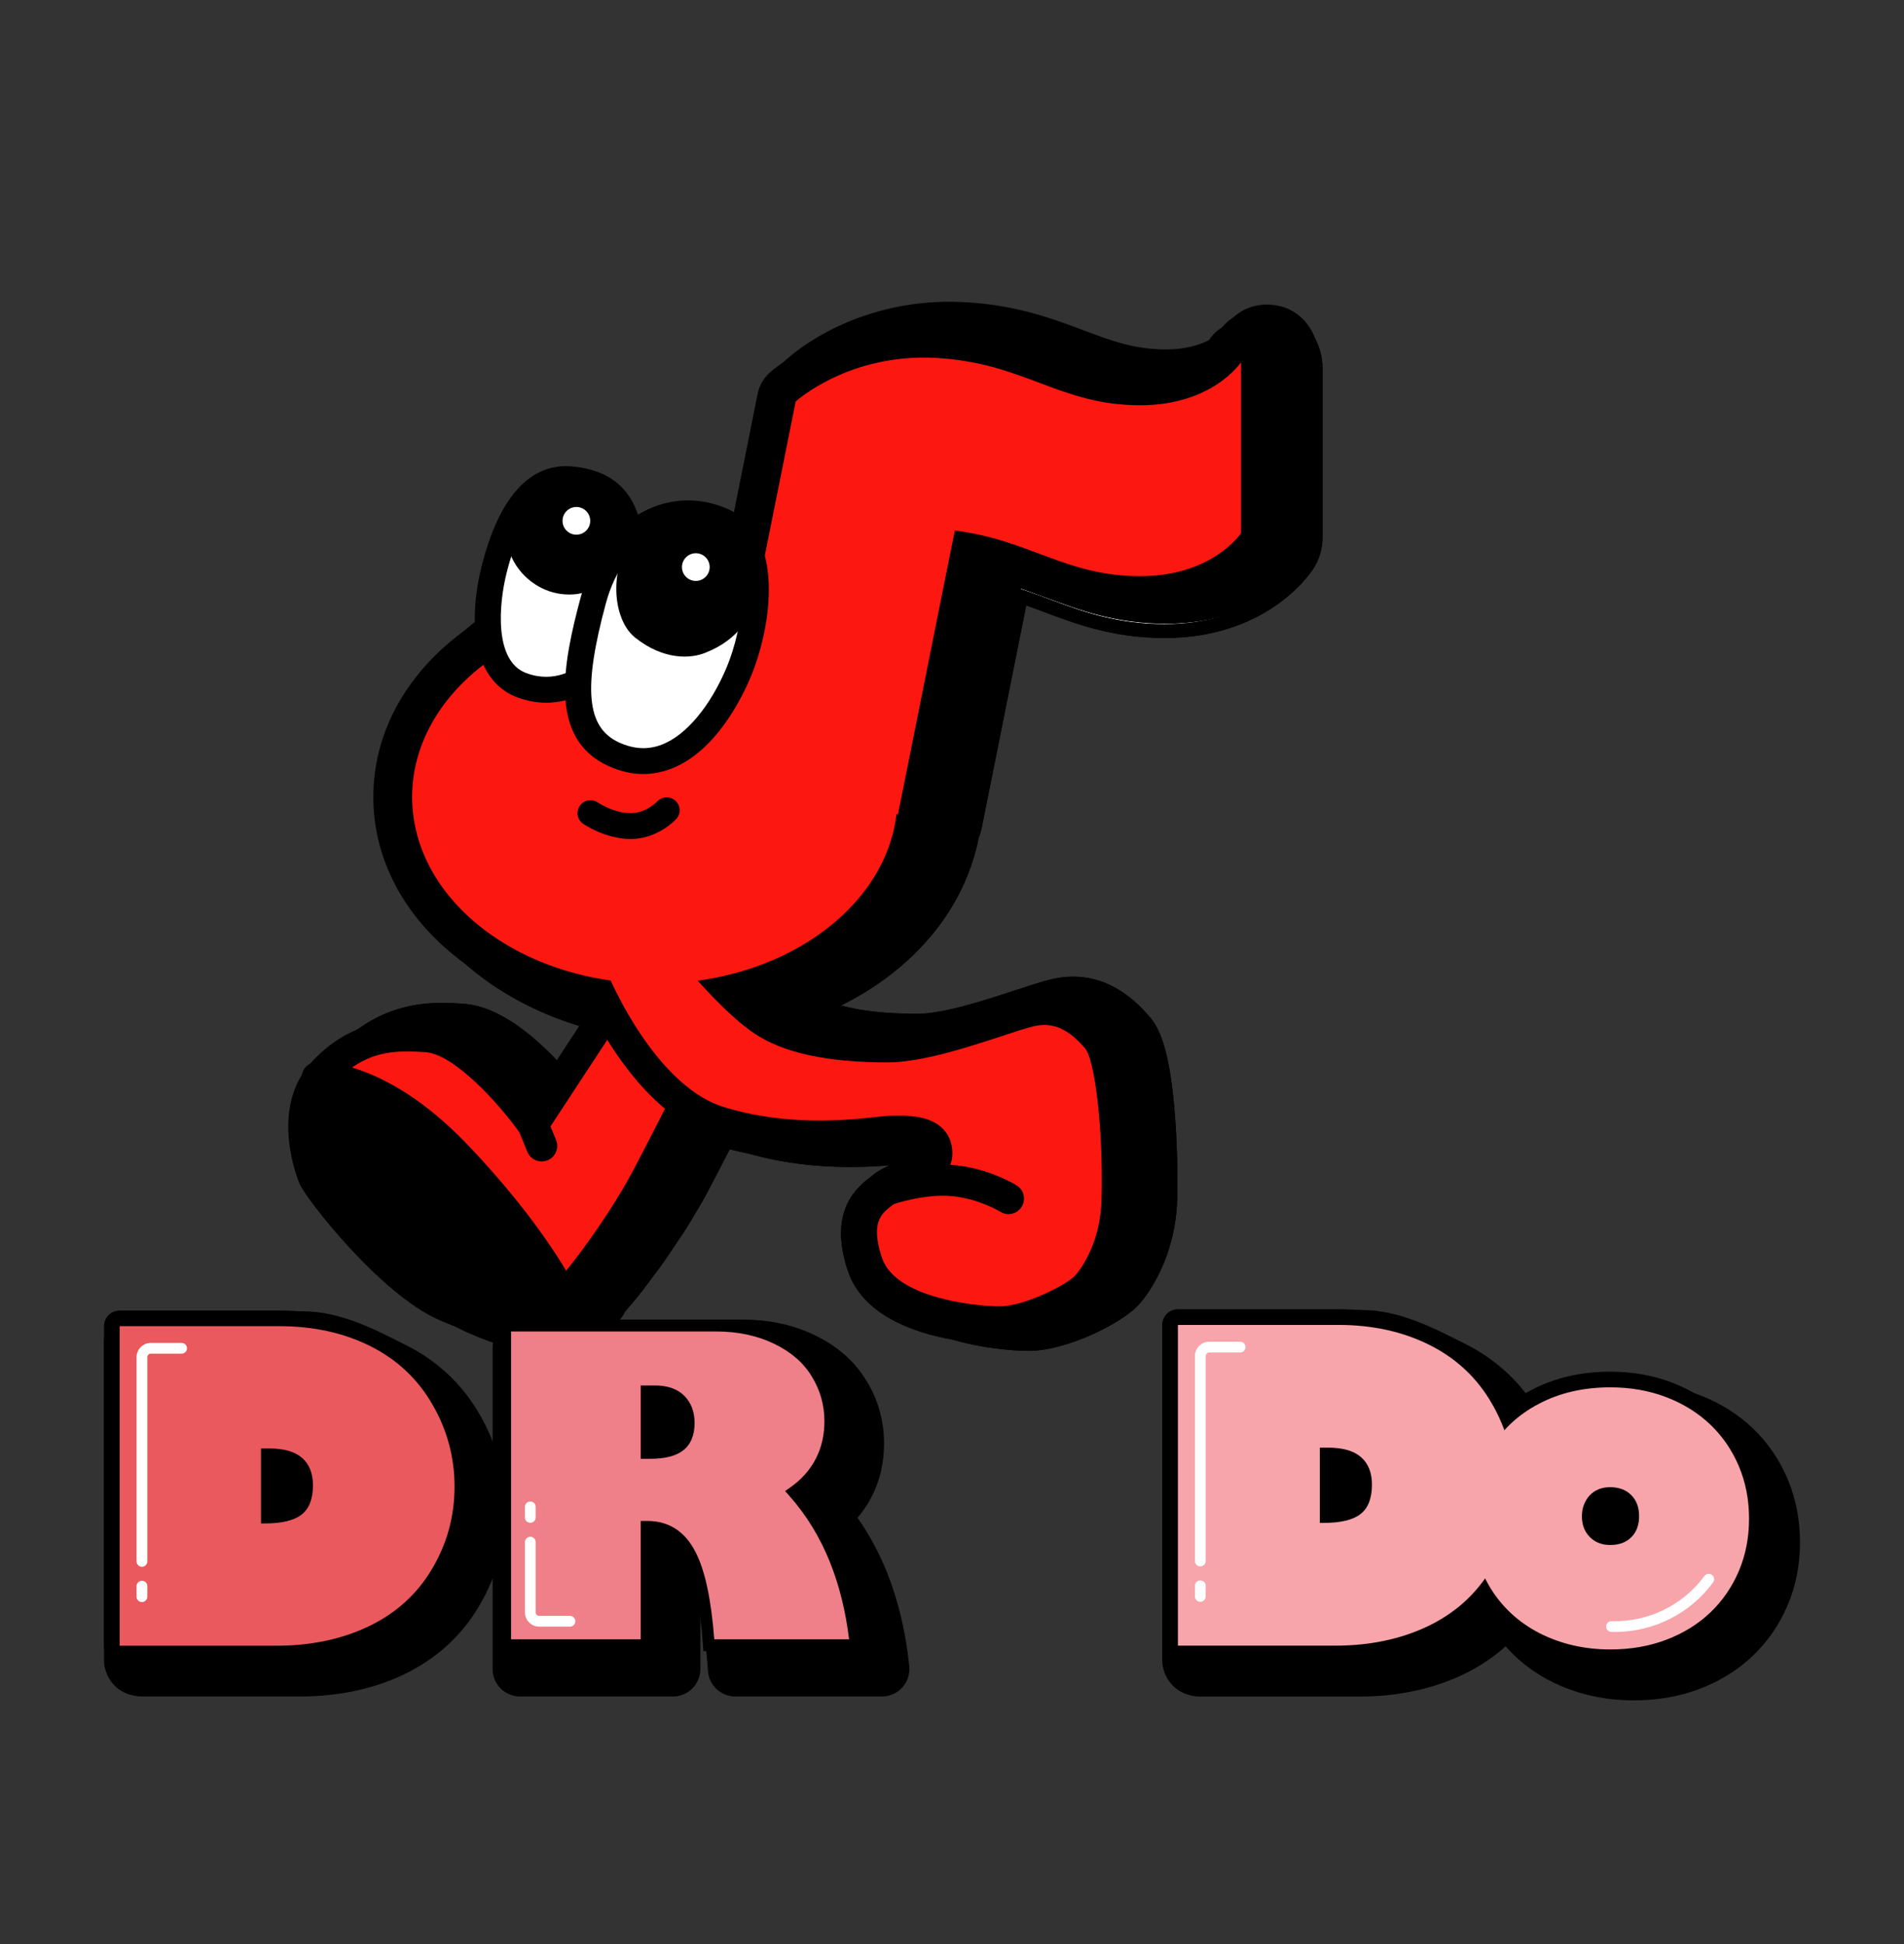 <?xml version="1.0" encoding="UTF-8"?>
<svg id="Layer_1" data-name="Layer 1" xmlns="http://www.w3.org/2000/svg" viewBox="0 0 752 768">
  <rect x="0" y="0" width="752" height="768" fill="#333333" stroke="none"/>
  <defs>
    <style>
      .cls-1 {
        fill: #fff;
      }

      .cls-2 {
        fill: #ea595d;
      }

      .cls-3 {
        fill: #f7a4aa;
      }

      .cls-4 {
        fill: #ef7f88;
      }

      .cls-5 {
        fill: #fc1810;
      }
    </style>
  </defs>
  <g>
    <g>
      <path class="cls-1" d="m504.873,125.224c-8.812-2.278-17.659.98-22.184,8.818-1.282,1.456-7.878,8.013-22.685,8.013h-.052c-12.363-.013-21.119-3.302-32.203-7.466-12.263-4.607-26.163-9.829-46.084-10.992-41.694-2.428-67.236,19.768-70.011,22.308-3.168,2.901-5.33,6.735-6.173,10.947l-11.541,57.67c-.421-.405-.868-.81-1.342-1.215-1.621-1.696-3.556-3.115-5.871-4.166-3.143-1.886-6.696-2.668-10.239-2.788-9.116-.952-18.401,2.013-26.006,8.848-1.693-8.905-4.598-20.766-23.394-22.377-2.42-.207-4.657.033-6.729.625-2.725.359-5.383,2.104-7.755,4.351-3.067,2.672-5.601,6.158-7.673,9.884-.94,1.551-1.474,2.582-1.474,2.582-.179.4-.328.813-.462,1.231-3.018,6.486-4.797,13.054-5.727,16.773-1.195,4.779-2.183,10.641-2.398,16.569-1.364.955-2.706,1.937-4.021,2.948-23.011,17.701-35.684,41.723-35.684,67.64s12.673,49.939,35.684,67.64c13.293,10.225,29.192,17.595,46.451,21.724l-14.182,21.622c-9.646-11.233-25.104-26.098-40.079-27.167-10.566-.755-30.238-2.159-48.27,16.731-.288.302-.572.609-.848.918-1.806,1.222-3.217,3.008-3.931,5.144-.038.113-.074.226-.107.34l-.054.091c-.241.399-.479.798-.707,1.212-.129.235-.251.471-.371.708l-.08.157c-.195.375-.388.751-.576,1.147-.113.239-.22.479-.327.721l-.057.13c-.171.385-.34.771-.494,1.148-.11.271-.214.542-.316.815l-.036.096c-.142.376-.282.754-.414,1.136-.094.275-.183.553-.299.917-.082.259-.161.525-.24.792-.003.007-.006.015-.01.022-.101.214-.194.429-.289.645-.125.281-.25.562-.365.845-.09.223-.173.447-.258.671-.105.279-.21.558-.306.839-.078.228-.151.457-.223.686-.088.28-.175.559-.255.84-.066.232-.128.463-.188.696-.073.28-.143.561-.208.842-.054.233-.105.466-.154.7-.059.281-.114.562-.165.844-.043.234-.084.467-.122.701-.046.283-.087.567-.126.85-.032.23-.063.461-.09.691-.034.286-.062.572-.089.858-.022.228-.044.455-.062.682-.022.288-.038.575-.054.862-.012.222-.026.443-.035.664-.012.295-.017.588-.022.882-.004.211-.01.422-.011.632,0,.308.005.613.01.918.003.192.003.385.009.576.01.344.028.685.046,1.025.008.149.012.3.021.448.03.485.066.966.11,1.442.008.09.019.177.028.266.037.387.077.773.122,1.153.02.166.043.327.064.491.038.298.076.596.119.888.027.187.057.369.086.553.041.263.082.527.126.785.033.192.068.38.102.569.044.244.088.488.134.726.037.189.075.374.113.56.047.231.095.462.144.687.04.184.081.362.121.542.05.219.1.437.151.65.042.177.085.35.128.524.051.206.102.408.154.608.044.17.088.337.133.502.052.194.105.384.157.572.044.158.088.313.133.467.054.186.107.366.16.544.043.144.086.287.129.427.053.173.106.338.158.503.043.134.085.268.128.397.052.16.103.311.155.463.04.119.081.24.12.355.052.15.102.289.152.43.037.103.074.209.11.306.05.136.097.26.144.386.033.088.067.181.099.264.051.132.098.25.145.369.024.061.05.129.074.187.069.17.133.325.192.462.412.96,2.001,3.342,4.436,6.573,8.02,11.954,33.099,42.018,54.113,51.211,10.749,4.704,20.037,7.701,28.851,7.701,7.92,0,15.459-2.423,23.324-8.202,1.724-.784,5.209-2.497,6.939-6.533l.307-.343c.218-.243.438-.491.677-.762l3.741-4.441c.757-.931,1.535-1.906,2.335-2.927l6.652-8.866c.838-1.161,1.68-2.346,2.533-3.564l1.264-1.819,5.485-8.224c.812-1.261,1.612-2.525,2.407-3.804l.369-.6c.264-.428.528-.855.786-1.279l3.794-6.457c.234-.417.464-.829.697-1.249l.342-.616c.338-.616.671-1.23.998-1.841,2.226-4.173,5.549-10.584,9.895-19.081,3.26.909,6.488,1.664,9.663,2.285,26.772,7.604,51.351,4.978,63.391,3.691,1.665-.178,3.701-.395,4.436-.42-.03.182-.119.373-.284.577-3.139,1.306-6.088,2.599-8.472,4.549-.077.063-.171.133-.252.197-.107.044-.219.091-.312.13-3.122,1.294-5.829,2.426-7.904,4.026-.066.048-.13.097-.194.147-.034.028-.073.053-.107.081-.347.284-.727.574-1.127.882-5.06,3.893-15.589,11.993-8.201,34.156,5.426,16.281,24.668,22.822,39.46,25.451,14.504,4.265,28.435,4.359,29.529,4.359,13.49,0,35.401-10.305,41.909-17.997,3.126-3.694,13.369-17.47,13.924-39.645.204-8.175.021-22.445-1.17-35.755-2.074-23.191-5.931-30.391-9.061-34.072-10.518-12.373-22.604-17.088-35.93-14.013-3.635.839-8.549,2.453-14.237,4.321-12.108,3.978-28.691,9.425-39.511,9.425-16.118,0-28.645-1.887-37.38-5.614,30.875-13.408,53.295-37.922,58.988-67.481.517-1.232.913-2.522,1.179-3.852l18.143-90.652c3.442,1.142,6.802,2.403,10.234,3.69,12.52,4.696,26.711,10.019,46.397,10.039h.097c38.184,0,54.577-23.297,56.321-25.956,2.164-3.297,3.316-7.153,3.316-11.096v-66.823c0-9.22-5.845-17.92-14.772-20.228Z"/>
      <path d="m214.255,534.144c-8.286,0-17.239-2.371-29.939-7.929-21.426-9.373-46.862-39.667-55.235-52.122-1.795-2.385-4.053-5.526-4.718-7.078-.066-.154-.139-.328-.216-.52l-.05-.127,2.461-1.151-2.521,1-1.691-5.096-1.154-4.867c-.046-.238-.092-.489-.137-.739l-.11-.614c-.046-.266-.088-.538-.13-.81l-.093-.596c-.044-.306-.085-.619-.125-.933l-.067-.516c-.047-.397-.089-.803-.128-1.213l-.028-.268c-.047-.514-.085-1.021-.116-1.533l-.023-.478c-.019-.354-.037-.716-.048-1.081l-.01-.602c-.006-.373-.012-.676-.011-.98l.012-.671c.006-.356.012-.648.023-.941l.037-.706c.017-.306.034-.611.058-.917.016-.209.035-.414.055-.62l.011-.116c.029-.305.059-.612.096-.919.025-.22.056-.444.086-.668.052-.38.096-.684.146-.989.041-.251.085-.499.13-.749.056-.308.115-.612.179-.916.054-.256.109-.506.167-.757.072-.308.148-.612.227-.914.065-.249.132-.5.203-.752.09-.311.183-.614.279-.917.078-.247.158-.499.245-.75.104-.305.218-.61.333-.915.111-.297.193-.513.28-.728.128-.315.265-.624.403-.933l.073-.165c.053-.12.105-.239.16-.359.066-.22.131-.439.199-.653.122-.386.217-.681.318-.975.143-.414.291-.818.443-1.219.145-.387.257-.68.376-.972.164-.404.345-.817.528-1.228l.056-.127c.115-.262.233-.525.357-.787.202-.426.41-.831.621-1.235l.069-.136c.131-.257.266-.52.41-.782.21-.381.427-.749.646-1.115.008-.027.017-.053.026-.08.845-2.526,2.506-4.761,4.697-6.333.227-.25.458-.498.692-.743,18.915-19.817,39.412-18.355,50.426-17.566,14.538,1.038,29.166,13.822,39.572,25.405l10.144-15.464c-16.242-4.377-31.301-11.688-43.753-21.266-23.693-18.226-36.742-43.011-36.742-69.789s13.048-51.564,36.742-69.789c.974-.749,1.988-1.502,3.025-2.246.352-6.43,1.49-12.078,2.417-15.78,1.65-6.598,3.557-12.196,5.829-17.109.165-.499.334-.94.515-1.345l.067-.139c.023-.046.587-1.13,1.562-2.74,2.382-4.287,5.147-7.843,8.167-10.486,3.049-2.876,6.082-4.559,9.02-5.002,2.41-.666,4.939-.891,7.521-.668,17.984,1.541,22.894,12.134,24.904,20.207,7.289-5.204,15.826-7.557,24.452-6.684,4.3.159,8.104,1.199,11.313,3.09,1.512.699,2.926,1.561,4.228,2.577l10.606-52.994c.963-4.81,3.383-9.102,7-12.415,2.861-2.618,29.163-25.518,71.999-23.015,20.331,1.187,34.435,6.485,46.88,11.16,10.829,4.069,19.381,7.282,31.254,7.294,13.168,0,19.132-5.41,20.536-6.914,5.111-8.597,14.916-12.455,25.061-9.831,9.737,2.517,16.804,12.127,16.804,22.852v66.823c0,4.484-1.301,8.835-3.761,12.585-1.824,2.781-18.97,27.179-58.588,27.179-20.274-.021-34.709-5.435-47.443-10.211-2.473-.928-4.847-1.818-7.235-2.66l-17.535,87.614c-.28,1.402-.693,2.781-1.228,4.102-5.47,27.901-25.128,51.767-54.378,66.329,7.837,2.174,17.944,3.272,30.16,3.272,10.386,0,26.731-5.369,38.665-9.289,5.755-1.891,10.721-3.522,14.474-4.388,14.396-3.32,27.38,1.694,38.606,14.9,3.6,4.234,7.566,11.773,9.696,35.587,1.2,13.421,1.386,27.816,1.179,36.065-.577,23.06-11.294,37.464-14.565,41.329-7.003,8.278-29.587,18.957-43.978,18.957-1.54,0-15.43-.124-30.152-4.428-15.723-2.816-35.609-9.827-41.412-27.236-7.997-23.993,3.999-33.222,9.121-37.162l.179-.138c.311-.239.609-.468.882-.692l.178-.137c.071-.056.166-.129.266-.2,1.714-1.324,3.8-2.346,6.052-3.32-13.473,1.106-33.882,1.595-55.708-4.583-2.554-.501-5.107-1.083-7.618-1.736-3.874,7.562-6.87,13.331-8.916,17.168-.333.623-.671,1.245-1.014,1.87l-1.053,1.89-5.004,8.429c-.808,1.301-1.616,2.578-2.436,3.851l-6.801,10.121c-.867,1.238-1.716,2.433-2.561,3.604l-6.681,8.907c-.847,1.08-1.634,2.067-2.401,3.01l-4.528,5.33c-2.155,4.593-6.196,6.622-7.861,7.389-7.919,5.76-16.002,8.561-24.701,8.563Zm-87.619-78.326l1.865,6.835.846,2.226c.191.446,1.296,2.276,4.109,6.01l.086.121c4.085,6.089,12.433,16.57,21.874,26.26,11.537,11.84,22.282,20.132,31.074,23.977,11.972,5.239,20.275,7.474,27.765,7.474,7.692-.001,14.593-2.44,21.718-7.676l.227-.167.256-.117c1.949-.886,4.342-2.271,5.569-5.133l.175-.409,1.264-1.419,3.703-4.397c.718-.883,1.486-1.846,2.276-2.854l6.616-8.819c.801-1.11,1.635-2.285,2.481-3.492l1.258-1.81,5.456-8.182c.781-1.212,1.573-2.463,2.359-3.73l1.145-1.861,4.778-8.226c.327-.596.655-1.201.977-1.803,2.203-4.132,5.525-10.538,9.872-19.037l1.008-1.972,2.134.595c3.091.862,6.272,1.614,9.454,2.236l.221.053c26.273,7.462,50.647,4.855,62.362,3.603,2.259-.241,3.869-.408,4.633-.433l3.297-.11-.531,3.257c-.108.657-.394,1.277-.851,1.843l-.432.536-.637.264c-3.04,1.265-5.725,2.45-7.797,4.145l-.501.397-.753.34c-2.801,1.161-5.457,2.262-7.274,3.663l-.303.228c-.25.208-.592.471-.95.746l-.176.136c-4.916,3.782-14.062,10.818-7.285,31.15,4.977,14.934,23.065,21.097,37.362,23.638l.29.068c14.288,4.201,28.181,4.249,28.765,4.249,12.613,0,33.81-9.912,39.839-17.037,2.981-3.524,12.75-16.674,13.283-37.962.202-8.106.02-22.252-1.16-35.446-2.028-22.684-5.78-29.445-8.426-32.557-9.809-11.539-20.993-15.957-33.254-13.127-3.514.811-8.37,2.406-13.994,4.253-12.288,4.037-29.109,9.562-40.364,9.562-16.44,0-29.374-1.962-38.444-5.831l-5.795-2.472,5.779-2.509c31.061-13.489,51.984-37.365,57.404-65.507l.053-.276.109-.26c.449-1.07.792-2.192,1.021-3.335l18.745-93.66,2.911.966c3.492,1.158,6.814,2.405,10.333,3.725,12.308,4.616,26.254,9.846,45.447,9.866,36.864,0,52.487-22.2,54.147-24.731,1.88-2.863,2.873-6.186,2.873-9.609v-66.823c0-8.291-5.357-15.694-12.739-17.602h0c-7.824-2.023-15.342.94-19.157,7.549l-.312.435c-1.844,2.096-9.078,8.934-24.721,8.934-12.91-.013-21.868-3.379-33.209-7.64-12.085-4.539-25.78-9.684-45.29-10.824-40.61-2.368-65.335,19.141-68.021,21.601-2.761,2.528-4.609,5.806-5.345,9.479l-12.513,62.524-3.568-3.433c-.384-.369-.792-.739-1.225-1.109l-.197-.186c-1.442-1.508-3.135-2.71-5.031-3.571l-.274-.144c-2.462-1.477-5.468-2.286-8.936-2.403l-.19-.013c-8.565-.894-17.057,2.007-23.912,8.168l-3.578,3.215-.899-4.726c-1.873-9.848-4.885-18.803-20.962-20.181-1.989-.168-3.923.008-5.752.531l-.391.081c-1.831.241-3.991,1.497-6.244,3.631l-.084.076c-2.563,2.232-4.946,5.313-7.084,9.157-.785,1.299-1.27,2.196-1.401,2.444-.108.251-.212.532-.323.878l-.124.317c-3.204,6.885-4.973,13.962-5.555,16.287-1.311,5.241-2.134,10.927-2.319,16.01l-.049,1.349-1.106.774c-1.353.946-2.673,1.914-3.921,2.876-22.329,17.175-34.626,40.433-34.626,65.49s12.297,48.315,34.626,65.491c12.797,9.844,28.506,17.187,45.428,21.236l3.753.898-18.275,27.862-2.348-2.734c-8.029-9.35-23.67-25.19-38.214-26.228-10.122-.723-28.964-2.068-46.115,15.898-.265.279-.53.564-.786.852l-.225.252-.28.189c-1.352.914-2.374,2.249-2.879,3.758l-.175.574-.237.399c-.222.368-.443.737-.654,1.119-.113.205-.221.415-.327.625l-.083.164c-.191.367-.369.713-.543,1.078-.103.217-.199.435-.296.653l-.059.133c-.161.362-.318.721-.461,1.072-.101.249-.196.499-.291.749-.169.45-.3.802-.423,1.159-.086.252-.169.511-.276.851-.078.245-.151.494-.226.744l-.185.465c-.038.081-.096.214-.155.348l-.082.186c-.113.254-.226.506-.329.762-.069.17-.134.345-.2.52-.13.343-.225.596-.312.851-.071.208-.136.413-.201.619-.083.261-.162.516-.236.774-.058.206-.115.418-.17.631-.068.261-.132.519-.193.777-.049.211-.096.427-.141.642-.053.254-.104.513-.151.772-.039.214-.077.432-.113.65-.042.262-.08.524-.116.786l-.083.634c-.032.268-.058.533-.083.797l-.058.635c-.02.266-.035.535-.05.804l-.033.618c-.01.257-.014.511-.019.764l-.012.66c-.001.262.004.526.008.791l.01.606c.01.326.026.646.043.965l.019.416c.029.468.064.924.104,1.373l.025.238c.037.379.073.743.117,1.101l.061.467c.037.286.073.569.113.847l.081.519c.042.268.079.513.12.753l.32,1.705-2.631.669,2.656-.547Z"/>
    </g>
    <path d="m214.255,534.144c-8.285,0-17.238-2.371-29.939-7.928-21.427-9.373-46.863-39.668-55.236-52.123-1.795-2.384-4.052-5.524-4.718-7.077-.065-.152-.137-.324-.213-.513l-.053-.136,2.462-1.149-2.521,1-1.691-5.096-1.154-4.867c-.048-.245-.094-.502-.14-.758l-.106-.594c-.044-.263-.086-.529-.127-.794l-.095-.613c-.041-.279-.078-.57-.115-.861l-.077-.588c-.047-.397-.089-.803-.128-1.213l-.028-.268c-.047-.513-.085-1.018-.117-1.53l-.023-.481c-.019-.352-.037-.713-.048-1.076l-.01-.607c-.006-.373-.012-.676-.011-.98l.011-.664c.005-.321.012-.633.024-.948l.037-.706c.017-.308.034-.614.058-.922l.065-.725c.03-.314.06-.619.096-.925.026-.225.057-.451.088-.678.051-.371.095-.675.145-.98.04-.248.085-.501.131-.755.055-.302.114-.606.178-.91.054-.256.109-.506.167-.757.072-.308.148-.612.227-.914.065-.251.133-.504.205-.757.085-.3.18-.605.276-.912.078-.247.158-.499.245-.75.104-.305.218-.61.333-.915.111-.297.193-.513.28-.728.129-.316.265-.624.403-.933l.078-.177c.051-.115.102-.231.154-.346.065-.22.131-.439.199-.653.122-.386.217-.681.318-.975.143-.414.291-.818.443-1.219.145-.387.257-.68.376-.972.164-.404.345-.817.528-1.228l.056-.127c.116-.262.233-.526.358-.789.2-.422.408-.828.62-1.234l.069-.136c.131-.257.266-.52.41-.782.21-.381.427-.75.646-1.115.009-.026.017-.053.026-.079.845-2.527,2.507-4.762,4.698-6.333.226-.249.457-.496.689-.74,11.527-12.076,25.235-17.944,41.911-17.944,3.241,0,6.161.209,8.507.376,14.547,1.038,29.175,13.822,39.581,25.406l10.143-15.464c-16.24-4.376-31.299-11.687-43.752-21.266-23.693-18.226-36.742-43.011-36.742-69.789s13.048-51.563,36.742-69.789c.97-.746,1.983-1.499,3.025-2.246.352-6.43,1.491-12.079,2.417-15.781,1.65-6.598,3.557-12.196,5.829-17.109.167-.507.333-.94.516-1.348l.066-.136c.023-.046.586-1.131,1.563-2.742,2.382-4.286,5.146-7.843,8.168-10.486,3.047-2.876,6.081-4.558,9.019-5.002,1.807-.498,3.686-.751,5.59-.751h.006c.633,0,1.281.028,1.924.083,17.981,1.541,22.893,12.131,24.903,20.203,6.283-4.5,13.441-6.858,20.934-6.858h.002c1.17,0,2.352.06,3.517.178,4.3.158,8.104,1.197,11.314,3.089,1.512.7,2.926,1.562,4.228,2.578l10.606-52.994c.963-4.81,3.383-9.102,7-12.415,2.595-2.375,26.476-23.205,65.505-23.205,2.146,0,4.33.064,6.494.19,20.334,1.187,34.438,6.486,46.881,11.161,10.831,4.069,19.383,7.281,31.253,7.293,13.169,0,19.133-5.41,20.536-6.914,3.965-6.662,10.999-10.629,18.878-10.629,2.054,0,4.133.269,6.183.798,9.737,2.517,16.804,12.127,16.804,22.853v66.823c0,4.484-1.301,8.835-3.761,12.585-1.824,2.781-18.97,27.179-58.588,27.179-20.274-.021-34.709-5.435-47.443-10.211-2.473-.928-4.847-1.818-7.235-2.66l-17.535,87.614c-.28,1.402-.693,2.781-1.228,4.103-5.47,27.901-25.128,51.766-54.379,66.328,7.839,2.174,17.945,3.272,30.161,3.272,10.388,0,26.731-5.369,38.665-9.29,5.769-1.894,10.725-3.522,14.474-4.387,2.822-.65,5.636-.98,8.366-.98,11.108,0,21.283,5.343,30.24,15.88,3.6,4.235,7.566,11.775,9.696,35.587,1.2,13.421,1.386,27.816,1.179,36.065-.577,23.06-11.294,37.464-14.565,41.329-7.003,8.278-29.587,18.957-43.978,18.957-1.54,0-15.43-.124-30.152-4.428-15.723-2.815-35.608-9.826-41.412-27.236-7.997-23.993,3.999-33.222,9.121-37.162l.179-.138c.311-.239.609-.468.882-.692l.186-.143c.055-.044.154-.12.257-.194,1.715-1.325,3.8-2.346,6.049-3.319-4.561.374-9.905.679-15.818.679-14.129,0-27.549-1.771-39.889-5.264-2.554-.502-5.107-1.083-7.617-1.736-3.874,7.562-6.87,13.331-8.916,17.168-.333.623-.671,1.245-1.014,1.87l-1.053,1.89-5.004,8.427c-.808,1.301-1.616,2.578-2.436,3.851l-6.801,10.121c-.866,1.238-1.716,2.433-2.561,3.604l-6.682,8.907c-.845,1.079-1.633,2.067-2.4,3.01l-3.771,4.477c-.281.321-.508.576-.733.827l-.024.026c-2.155,4.593-6.196,6.622-7.861,7.389-7.919,5.76-16.002,8.561-24.701,8.563Zm-85.886-101.549l-.044.09c-.035.077-.092.207-.149.336l-.088.2c-.112.252-.226.506-.329.762-.068.168-.133.343-.199.517-.13.343-.225.596-.312.851-.071.208-.136.413-.201.619-.082.258-.16.511-.233.765-.062.219-.119.428-.173.64-.068.261-.132.519-.193.777-.049.211-.096.427-.141.642-.053.254-.104.513-.151.772-.04.216-.078.43-.112.644-.043.267-.081.53-.117.792-.034.247-.06.441-.083.634-.032.27-.058.536-.084.802l-.057.63c-.021.269-.035.537-.05.804l-.033.618c-.011.279-.016.553-.021.827l-.01.591c-.001.269.004.533.008.798l.01.614c.01.316.026.636.043.957l.02.435c.028.447.062.903.103,1.354l.025.238c.037.379.073.743.117,1.101l.061.467c.042.333.075.589.112.842l1.054,5.338,2.004,6.341.2.485c.192.447,1.297,2.278,4.109,6.01l.086.121c8.055,12.006,32.569,41.323,52.948,50.238,11.972,5.239,20.276,7.474,27.765,7.474,7.692-.001,14.593-2.44,21.718-7.676l.227-.167.256-.117c1.949-.886,4.342-2.271,5.569-5.133l.175-.409.603-.674c.214-.239.428-.479.659-.743l3.705-4.4c.718-.883,1.485-1.846,2.275-2.853l6.617-8.82c.8-1.11,1.635-2.285,2.481-3.492l1.258-1.81,5.456-8.182c.781-1.212,1.572-2.463,2.359-3.731l1.145-1.861,4.778-8.226c.327-.596.655-1.201.977-1.803,2.203-4.132,5.525-10.538,9.872-19.037l1.008-1.972,2.134.595c3.091.862,6.272,1.614,9.454,2.236l.221.053c11.888,3.376,24.846,5.089,38.516,5.089,9.952,0,18.314-.895,23.846-1.486,2.259-.241,3.869-.408,4.633-.433l3.297-.11-.531,3.257c-.108.657-.394,1.277-.851,1.843l-.432.536-.637.264c-3.04,1.265-5.725,2.45-7.797,4.145l-.501.397-.74.335c-2.812,1.165-5.468,2.266-7.288,3.669l-.305.23c-.247.205-.589.468-.947.744l-.176.136c-4.916,3.782-14.062,10.818-7.285,31.15,4.977,14.935,23.065,21.098,37.362,23.638l.29.068c14.288,4.201,28.181,4.249,28.765,4.249,12.613,0,33.81-9.912,39.839-17.037,2.981-3.524,12.75-16.674,13.283-37.962.202-8.105.02-22.252-1.16-35.446-2.028-22.683-5.78-29.445-8.426-32.557-9.816-11.546-20.979-15.957-33.254-13.127-3.509.81-8.358,2.402-13.972,4.246-12.31,4.044-29.13,9.57-40.386,9.57-16.44,0-29.374-1.962-38.444-5.831l-5.795-2.472,5.779-2.509c31.061-13.489,51.985-37.365,57.405-65.507l.053-.276.109-.26c.449-1.07.792-2.192,1.021-3.335l18.745-93.66,2.911.966c3.492,1.158,6.814,2.405,10.332,3.725,12.309,4.616,26.255,9.846,45.449,9.866,36.864,0,52.487-22.2,54.147-24.731,1.88-2.863,2.873-6.186,2.873-9.609v-66.823c0-8.292-5.357-15.695-12.739-17.602-1.606-.415-3.229-.625-4.825-.625-6.109,0-11.333,2.979-14.332,8.174l-.312.435c-1.844,2.096-9.078,8.934-24.721,8.934-12.907-.013-21.864-3.378-33.206-7.638-12.086-4.541-25.781-9.686-45.293-10.826-2.059-.12-4.137-.181-6.179-.181-36.981,0-59.407,19.552-61.843,21.782-2.761,2.528-4.609,5.806-5.345,9.479l-12.513,62.524-3.568-3.433c-.384-.369-.792-.739-1.225-1.109l-.197-.186c-1.442-1.508-3.134-2.71-5.032-3.571l-.274-.144c-2.462-1.477-5.468-2.286-8.936-2.403l-.191-.013c-1.008-.105-2.034-.159-3.047-.159h-.002c-7.587,0-14.8,2.879-20.863,8.326l-3.578,3.215-.899-4.726c-1.873-9.848-4.885-18.803-20.962-20.181-.489-.042-.981-.063-1.462-.063h-.004c-1.465,0-2.907.2-4.286.594l-.392.081c-1.832.241-3.991,1.497-6.244,3.631l-.084.076c-2.563,2.232-4.947,5.314-7.084,9.157-.788,1.301-1.272,2.2-1.401,2.444-.107.247-.21.529-.322.878l-.124.317c-3.203,6.885-4.973,13.962-5.555,16.287-1.311,5.241-2.134,10.927-2.319,16.01l-.049,1.348-1.105.774c-1.361.953-2.68,1.92-3.922,2.876-22.329,17.176-34.626,40.434-34.626,65.49s12.297,48.315,34.626,65.491c12.797,9.844,28.507,17.188,45.428,21.235l3.753.898-18.275,27.862-2.348-2.734c-8.029-9.35-23.67-25.191-38.215-26.229-2.387-.171-5.082-.363-8.13-.363-15.115,0-27.54,5.319-37.985,16.261-.264.279-.53.565-.788.853l-.224.251-.279.189c-1.351.914-2.374,2.249-2.879,3.759l-.175.574-.237.399c-.222.368-.443.737-.654,1.119-.113.205-.221.415-.327.625l-.083.164c-.191.365-.369.711-.541,1.075-.106.222-.201.439-.298.656l-.059.133c-.161.362-.318.721-.461,1.072-.101.249-.196.499-.291.749-.169.45-.3.802-.423,1.159-.086.252-.169.511-.277.851-.077.245-.151.494-.225.744l-.141.375Z"/>
  </g>
  <g>
    <g>
      <path d="m460.5,158.468c-31.772-.033-45.533-16.657-80.268-18.684-34.735-2.028-55.745,17.21-55.745,17.21l-17.705,88.464c-11.628-3.855-24.439-6-37.905-6-52.945,0-95.866,33.016-95.866,73.743s42.921,73.743,95.866,73.743c49.959,0,90.974-29.401,95.443-66.934l.575.115,22.448-112.163c29.656,3.671,43.654,17.99,73.157,18.021,28.72.03,39.898-17.002,39.898-17.002v-67.514s-11.178,17.032-39.898,17.002Z"/>
      <path d="m268.878,407.376c-30.088,0-58.587-9.175-80.246-25.836-23.249-17.884-36.053-42.154-36.053-68.34s12.804-50.456,36.053-68.34c21.659-16.661,50.158-25.836,80.246-25.836,7.455,0,14.812.56,22.022,1.672l13.551-67.713c.852-4.255,3.036-8.129,6.237-11.06,2.803-2.566,28.609-24.992,70.735-22.539,20.127,1.175,34.171,6.451,46.561,11.106,11.2,4.207,20.046,7.531,32.537,7.544h.053c14.96,0,21.625-6.625,22.92-8.096,4.572-7.919,13.51-11.212,22.413-8.91,9.019,2.331,14.924,11.122,14.924,20.437v67.514c0,3.984-1.165,7.88-3.351,11.211-1.762,2.686-18.325,26.224-56.904,26.224h-.098c-19.89-.021-34.227-5.398-46.877-10.143-3.468-1.301-6.863-2.574-10.34-3.728l-18.331,91.59c-.269,1.343-.67,2.647-1.191,3.892-8.786,45.617-56.994,79.351-114.862,79.351Zm0-147.486c-21.125,0-40.774,6.166-55.329,17.361-12.964,9.972-20.104,22.739-20.104,35.948s7.14,25.976,20.104,35.948c14.555,11.196,34.204,17.361,55.329,17.361,38.876,0,71.887-21.487,75.153-48.917.26-2.185.868-4.29,1.782-6.243l21.494-107.398c2.098-10.489,11.932-17.583,22.546-16.269,15.778,1.954,27.637,6.401,38.1,10.326,11.212,4.205,20.068,7.527,32.567,7.54h.053c9.659,0,15.861-2.762,19.391-5.116v-23.713c-5.724,1.357-12.169,2.181-19.388,2.181h-.098c-19.892-.021-34.223-5.405-46.866-10.154-11.07-4.159-20.631-7.75-34.57-8.564-17.133-1-29.651,4.725-36.083,8.635l-16.141,80.651c-1.148,5.741-4.705,10.713-9.766,13.655-5.062,2.943-11.143,3.572-16.7,1.73-9.93-3.293-20.52-4.962-31.474-4.962Zm214.437-129.636h0Z"/>
    </g>
    <path d="m258.642,403.895c-28.968,0-56.36-8.799-77.131-24.777-21.964-16.896-34.06-39.728-34.06-64.291s12.096-47.396,34.06-64.291c20.771-15.978,48.163-24.777,77.131-24.777,8.86,0,17.574.819,26.055,2.444l14.527-72.59c.639-3.191,2.277-6.097,4.678-8.295,1.053-.963,26.269-23.583,66.987-21.207,19.355,1.13,33.013,6.261,45.064,10.788,11.221,4.216,20.911,7.856,34.327,7.87h.059c18.261,0,26.028-8.89,27.104-10.244,3.52-5.862,10.309-8.358,16.933-6.564,6.681,1.808,11.11,8.21,11.11,15.131v67.514c0,2.988-.873,5.91-2.512,8.408-1.609,2.45-16.738,23.917-52.632,23.919h-.094c-18.965-.02-32.246-5.001-45.088-9.818-5.32-1.996-10.474-3.929-16.032-5.493l-19.441,97.135c-.235,1.174-.605,2.306-1.095,3.377-8.033,43.511-54.306,75.76-109.95,75.76Zm0-147.486c-22.246,0-43.001,6.542-58.444,18.421-14.25,10.962-22.097,25.166-22.097,39.997s7.847,29.036,22.097,39.997c15.442,11.879,36.198,18.421,58.444,18.421,41.419,0,76.658-23.466,80.226-53.422.218-1.832.763-3.589,1.589-5.196l21.624-108.047c1.574-7.866,8.94-13.186,16.909-12.202,15.178,1.879,26.736,6.214,36.933,10.039,11.232,4.213,20.932,7.851,34.356,7.865h.059c13.094,0,20.792-4.571,24.498-7.657v-33.044c-6.77,2.299-14.888,3.837-24.495,3.837h-.094c-18.966-.02-32.239-5.006-45.074-9.828-10.983-4.126-21.357-8.023-36.07-8.882-20.195-1.172-34.653,6.425-40.963,10.603l-16.566,82.78c-.862,4.305-3.529,8.035-7.325,10.241-3.797,2.206-8.358,2.679-12.524,1.298-10.451-3.465-21.582-5.222-33.083-5.222Zm218.708-121.725h-.001.001Z"/>
    <g>
      <path d="m444.73,408.764c-7.075-8.324-15.399-13.318-26.22-10.821-10.821,2.497-38.706,14.15-56.602,14.15s-36.625-2.081-49.11-10.405c-3.174-2.116-6.644-5.068-10.055-8.291,3.519-7.012,5.787-11.548,5.787-11.548l-24.261-12.458-7.952,4.444-32.19,7.876s2.611,6.807,7.514,15.895l-29.662,45.223s-23.605-33.44-41.964-34.752c-13.097-.936-26.883-.656-40.653,13.77-.428.448-.834.904-1.221,1.368-.13.156-.245.317-.37.474-.121.152-.241.305-.358.459-.434-.001-.662.014-.662.014l.383.342c-.026.035-.055.069-.081.104-.005.006-.009.013-.013.019-.075.103-.141.21-.214.314-.258.366-.512.732-.748,1.105-.112.176-.211.356-.318.533-.184.305-.369.609-.539.918-.111.202-.211.407-.317.61-.15.289-.301.578-.44.871-.102.216-.195.433-.292.65-.126.284-.253.569-.369.856-.091.224-.174.449-.259.675-.107.283-.213.567-.311.852-.079.229-.151.459-.224.689-.09.284-.178.567-.259.852-.066.233-.129.466-.189.7-.074.284-.145.569-.211.854-.054.234-.106.469-.155.703-.06.286-.116.572-.168.858-.043.234-.084.468-.122.702-.046.288-.088.575-.128.863-.032.232-.063.464-.091.696-.034.29-.063.58-.09.869-.022.228-.044.457-.062.685-.023.294-.039.587-.055.879-.012.221-.026.443-.035.663-.012.301-.017.599-.022.898-.004.211-.01.422-.011.632-.001.313.005.622.01.933.003.193.003.387.009.578.011.355.029.705.047,1.056.007.143.012.288.02.43.03.492.067.98.111,1.463.006.067.014.132.021.199.039.414.082.826.13,1.231.02.166.043.328.065.493.039.302.077.605.12.902.027.185.057.366.085.549.042.27.084.54.129.805.032.19.067.376.101.563.045.25.09.5.138.745.037.19.075.375.113.561.048.235.096.468.146.697.04.185.081.366.122.547.05.222.101.442.153.659.043.178.085.352.129.525.052.21.104.416.157.62.044.169.088.335.132.5.054.199.107.394.161.587.044.157.088.312.132.464.055.189.109.372.163.553.044.145.087.289.13.429.055.178.109.349.163.519.042.131.084.262.125.388.054.166.107.323.16.48.04.117.079.236.118.349.054.155.106.3.158.446.036.099.072.202.106.297.054.147.105.282.156.418.03.079.061.163.089.238.053.139.103.263.153.388.023.058.048.123.071.179.069.171.135.328.194.467,1.967,4.59,30.333,41.097,51.8,50.488,20.982,9.18,31.096,9.333,43.166.177.836-.634,3.773-1.27,3.045-2.799.278-.287.567-.591.862-.906.094-.101.193-.21.289-.313.204-.221.409-.444.62-.677.118-.13.238-.266.358-.4.198-.221.397-.445.6-.677.129-.147.259-.296.39-.447.202-.232.406-.469.612-.71.134-.157.269-.315.405-.476.212-.25.427-.506.644-.766.136-.163.271-.324.409-.49.237-.286.477-.579.719-.875.119-.145.236-.287.356-.434.729-.897,1.477-1.835,2.242-2.81.123-.156.247-.318.371-.476.262-.336.524-.673.789-1.016.151-.196.303-.395.455-.593.241-.315.483-.631.726-.951.161-.212.322-.426.484-.64.242-.321.484-.644.728-.97.162-.216.323-.433.485-.651.249-.336.499-.675.75-1.015.157-.213.313-.425.47-.64.276-.377.553-.759.83-1.142.132-.182.263-.361.395-.545.819-1.136,1.642-2.295,2.466-3.47.13-.186.26-.375.391-.562.282-.405.564-.81.845-1.218.155-.225.31-.451.464-.676.257-.374.513-.748.769-1.124.165-.242.329-.485.494-.729.248-.366.494-.733.741-1.101.165-.247.33-.493.494-.74.249-.374.496-.749.744-1.124.157-.239.315-.477.471-.716.271-.414.54-.829.809-1.244.129-.199.258-.397.386-.596.791-1.229,1.57-2.46,2.334-3.689.125-.202.248-.403.373-.605.255-.413.51-.827.761-1.239.144-.236.285-.471.428-.706.229-.379.457-.757.682-1.134.147-.247.293-.492.438-.738.217-.367.432-.733.646-1.098.144-.246.287-.492.429-.738.215-.372.427-.743.638-1.113.132-.231.264-.463.394-.693.225-.4.446-.796.666-1.192.109-.197.221-.396.329-.592.323-.588.64-1.172.949-1.751,3.45-6.469,9.17-17.618,15.292-29.67,4.186,2.971,8.678,5.356,13.46,6.846,32.046,9.989,62.428,3.746,68.671,3.746s17.064-.416,17.48,8.324c.416,8.74-15.399,11.237-19.977,14.983-4.578,3.746-14.15,8.74-7.491,28.717,6.659,19.977,41.619,23.307,52.44,23.307s29.966-9.156,34.544-14.567c4.578-5.41,11.237-17.064,11.653-33.711.416-16.648-.832-55.353-7.908-63.677Z"/>
      <path d="m212.282,531.439c-8.906,0-18.29-3.028-29.15-7.781-24.424-10.684-54.295-49.289-57.096-55.824-.082-.19-.178-.422-.282-.678l-.678-1.784c-.005-.015-.04-.112-.046-.128l-1.339-4.218-1.018-4.083c-.061-.28-.118-.555-.174-.83l-.133-.662c-.055-.28-.11-.582-.164-.884l-.121-.678c-.049-.286-.101-.614-.152-.943l-.099-.64c-.051-.352-.098-.718-.145-1.081l-.075-.578c-.057-.478-.108-.971-.155-1.469l-.029-.291c-.048-.526-.093-1.116-.13-1.709l-.023-.455c-.025-.489-.046-.918-.059-1.354-.006-.181-.008-.368-.01-.556l-.002-.148c-.007-.374-.013-.756-.012-1.142.001-.218.005-.421.01-.625l.003-.161c.006-.363.013-.73.028-1.102.01-.244.023-.48.036-.715l.008-.131c.019-.346.04-.715.069-1.086.02-.262.043-.509.067-.757l.011-.108c.036-.381.073-.747.117-1.115.034-.285.073-.577.113-.87.051-.373.106-.743.165-1.114.049-.303.102-.602.157-.904.071-.385.143-.754.22-1.122.061-.294.13-.602.2-.911.088-.379.181-.75.277-1.12.081-.308.162-.614.249-.919.113-.394.227-.767.345-1.14.117-.368.207-.648.302-.927.133-.387.274-.768.418-1.148l.036-.097c.104-.275.208-.55.319-.823.155-.381.326-.771.499-1.16l.058-.131c.107-.244.215-.486.33-.728.19-.4.385-.78.582-1.159l.081-.158c.121-.24.245-.478.375-.716.231-.418.471-.822.715-1.225l.055-.092c.034-.115.07-.229.108-.343.722-2.158,2.147-3.963,3.972-5.197.279-.313.566-.623.857-.928,18.219-19.086,38.094-17.667,48.769-16.904,15.13,1.08,30.748,16.099,40.493,27.448l18.586-28.336c-3.344-6.73-5.141-11.386-5.234-11.627-1.05-2.739-.873-5.798.488-8.397,1.361-2.599,3.773-4.488,6.623-5.185l30.844-7.547,6.743-3.769c2.984-1.669,6.607-1.733,9.651-.17l24.261,12.458c4.981,2.558,6.975,8.649,4.47,13.658,0,0-.828,1.656-2.26,4.514,1.095.874,2.116,1.627,3.057,2.255,8.648,5.765,23.264,8.689,43.444,8.689,10.932,0,27.687-5.504,39.92-9.523,5.747-1.888,10.711-3.519,14.384-4.366,13.464-3.107,25.675,1.657,36.302,14.158,3.162,3.719,7.059,10.993,9.154,34.425,1.203,13.448,1.388,27.866,1.182,36.125-.56,22.405-10.91,36.323-14.068,40.055-6.575,7.771-28.713,18.183-42.342,18.183-2.125,0-52.149-.344-62.132-30.292-8.383-25.148,4.268-34.882,9.67-39.039.37-.285.722-.554,1.043-.815,2.6-2.127,5.861-3.479,9.315-4.911.206-.085.429-.177.663-.275-.057,0-.112,0-.165,0h-.845c-.631.005-2.833.241-4.602.43-12.622,1.35-38.885,4.16-67.11-4.637-2.075-.648-4.143-1.442-6.198-2.381-4.643,9.086-8.164,15.88-10.499,20.259-.33.618-.666,1.237-1.008,1.86l-.345.623c-.235.424-.467.84-.704,1.261l-3.834,6.524c-.261.428-.527.86-.794,1.292l-.373.606c-.803,1.293-1.612,2.57-2.432,3.844l-5.542,8.309-1.277,1.838c-.862,1.231-1.713,2.428-2.559,3.601l-6.721,8.958c-.809,1.031-1.594,2.016-2.359,2.957l-3.78,4.487c-.241.274-.463.525-.684.77l-.31.346c-1.748,4.078-5.268,5.808-7.01,6.601-7.947,5.839-15.564,8.286-23.566,8.287Zm11.923-15.388c.003.007.006.012.009.019-.003-.007-.006-.012-.009-.019Zm-.008-.016s.002.006.004.01c-.001-.004-.002-.007-.004-.01Zm-79.474-56.477c3.109,5.434,28.753,37.574,46.599,45.381,19.947,8.726,25.342,7.126,32.896,1.397.318-.241.632-.453.937-.642.291-.402.613-.787.967-1.149.234-.241.476-.497.724-.762l3.91-4.482,1.013-1.234c.695-.856,1.406-1.747,2.132-2.673l4.597-6.064s.061-.082.063-.084l1.572-2.158c.798-1.106,1.593-2.226,2.389-3.362l6.388-9.504c.759-1.18,1.509-2.365,2.245-3.547l4.57-7.695.945-1.695c.294-.536.593-1.087.883-1.631,3.029-5.68,8.142-15.602,15.196-29.485,1.345-2.649,3.778-4.581,6.662-5.291,2.886-.712,5.936-.132,8.359,1.587,3.542,2.513,7.104,4.339,10.588,5.425,24.177,7.537,47.6,5.032,58.855,3.828,3.067-.327,5.092-.544,6.775-.544l.789-.002c3.716-.015,8.798-.025,13.625,1.481,8.052,2.511,12.89,8.553,13.272,16.574.628,13.179-12.474,18.611-19.514,21.528-1.441.598-3.602,1.494-4.311,1.94-.437.355-.911.721-1.41,1.105-3.792,2.918-6.532,5.026-2.745,16.382,3.711,11.133,27.702,16.321,42.747,16.321,7.838,0,23.875-7.787,26.763-10.97,1.454-1.719,8.817-11.213,9.221-27.346.603-24.122-2.089-51.7-5.547-56.886-6.963-8.156-11.84-8.379-16.07-7.402-2.771.639-7.327,2.135-12.603,3.869-13.545,4.449-32.095,10.542-46.297,10.542-24.626,0-42.544-3.965-54.777-12.119-3.41-2.273-7.141-5.337-11.405-9.367-3.277-3.097-4.137-7.977-2.114-12.007.438-.872.856-1.707,1.253-2.498l-10.392-5.336-3.173,1.773c-.802.448-1.662.787-2.556,1.005l-20.222,4.948c.643,1.278,1.347,2.634,2.11,4.048,1.782,3.303,1.61,7.316-.448,10.454l-29.662,45.222c-1.854,2.828-4.988,4.555-8.368,4.612-3.406.054-6.572-1.562-8.521-4.323-8.416-11.89-25.156-29.796-34.345-30.453-11.875-.849-21.808-.603-32.535,10.635-.246.257-.479.517-.701.781-.118.153-.206.269-.297.383l-.217.278c-.067.088-.136.176-.206.262-.057.083-.112.163-.167.242-.153.217-.314.445-.462.678l-.004.012-.177.299c-.151.249-.257.419-.353.594l-.186.366c-.127.244-.213.405-.291.569l-.183.415c-.084.189-.166.368-.239.55l-.163.43c-.074.197-.145.383-.209.569l-.126.389c-.08.254-.141.449-.198.645-.04.141-.082.301-.124.462-.051.197-.101.395-.147.593-.035.153-.071.313-.104.473-.046.219-.085.421-.123.625-.028.152-.058.318-.084.485-.033.203-.063.409-.091.614l-.067.512c-.026.22-.046.433-.067.647l-.046.503c-.015.202-.027.419-.039.636l-.028.51c-.008.222-.012.451-.016.68l-.01.498c0,.223.005.459.009.695l.006.462c.008.277.023.549.037.819l.013.287c.025.436.053.812.087,1.182.008.07.018.17.022.208.031.325.064.654.103.979l.051.379c.035.278.066.519.1.754l.069.436c.037.24.069.451.105.658l1.225,5.344.872,2.703c.004.011.04.11.044.121l.294.773c.003.009.035.09.038.098l.024.058Zm223.239,17.044c-.007.006-.013.011-.02.016.007-.006.013-.011.02-.016Zm68.984-61.222h.011-.011Z"/>
    </g>
    <path class="cls-5" d="m250.526,383.315l-39.997,60.979s-23.605-33.44-41.964-34.752c-13.097-.935-26.883-.656-40.653,13.77-.85.89-1.617,1.813-2.309,2.762-10.512,14.426-3.471,34.896-1.625,39.202,1.967,4.59,30.333,41.097,51.8,50.488,20.982,9.18,31.096,9.333,43.166.177.836-.634,1.865-1.584,3.045-2.799,8.26-8.504,23.949-29.998,33.128-47.21,10.491-19.671,41.964-82.617,41.964-82.617l-24.261-12.458-22.294,12.458Z"/>
    <g>
      <path d="m221.988,513.142c.728,1.529-2.208,2.165-3.045,2.799-12.069,9.156-22.184,9.003-43.166-.177-21.467-9.392-49.833-45.898-51.8-50.488-1.846-4.307-8.887-24.776,1.625-39.202,0,0,19.573-1.202,39.713,16.839,20.139,18.042,44.954,45.635,56.672,70.229Z"/>
      <path d="m200.753,528.825c-8.207,0-16.968-2.867-27.432-7.445-23.05-10.085-52.378-47.626-54.977-53.689-.522-1.219-12.583-30.051,5.134-48.612,15.587-16.329,31.672-16.642,45.524-15.651,15.541,1.11,32.57,19.601,41.156,30.256l35.243-53.731c.542-.825,1.274-1.507,2.136-1.989l22.294-12.458c1.791-1.001,3.966-1.04,5.79-.102l24.261,12.458c2.989,1.535,4.185,5.189,2.683,8.194-.315.63-31.63,63.245-42.038,82.761-10.132,18.996-29.601,45.729-37.877,52.008-7.413,5.624-14.425,8-21.896,8Zm-39.917-113.476c-9.724,0-18.911,2.161-28.489,12.196-12.191,12.771-2.83,35.093-2.734,35.317,2.104,4.221,29.112,38.75,48.623,47.287,20.861,9.126,27.993,7.744,37.004.909,5.608-4.255,24.039-28.455,34.469-48.011,8.53-15.994,31.308-61.353,39.175-77.051l-15.94-8.186-18.115,10.123-39.173,59.724c-1.113,1.696-2.993,2.732-5.021,2.767-2.046.034-3.943-.938-5.112-2.594-8.492-12.012-26.156-31.37-37.393-32.172-2.472-.177-4.899-.308-7.292-.308Z"/>
      <path d="m213.951,458.812c-2.418,0-4.709-1.44-5.678-3.817l-3.42-8.386c-1.278-3.135.226-6.712,3.361-7.991,3.135-1.279,6.713.226,7.991,3.361l3.42,8.386c1.278,3.135-.226,6.712-3.361,7.991-.758.309-1.542.456-2.313.456Z"/>
      <path d="m222.277,518.327c-2.279,0-4.467-1.276-5.524-3.466-.111-.227-11.72-23.771-41.352-54.603-14.716-15.313-27.502-22.252-35.636-25.376-8.706-3.344-14.051-3.14-14.105-3.134-3.367.234-6.271-2.311-6.509-5.688-.237-3.377,2.344-6.309,5.721-6.546,1.082-.081,26.955-1.48,59.37,32.249,31.117,32.378,43.059,56.747,43.552,57.769,1.472,3.049.194,6.713-2.855,8.185-.859.415-1.767.611-2.661.611Z"/>
    </g>
    <path class="cls-5" d="m232.678,383.177s19.145,49.943,51.191,59.931c32.047,9.989,62.428,3.746,68.671,3.746s17.064-.416,17.48,8.324c.416,8.74-15.399,11.237-19.977,14.983-4.578,3.746-14.15,8.74-7.491,28.717,6.659,19.977,41.619,23.307,52.44,23.307s29.966-9.156,34.544-14.567c4.578-5.41,11.237-17.064,11.653-33.711.416-16.648-.832-55.353-7.908-63.677-7.075-8.324-15.399-13.318-26.22-10.821-10.821,2.497-38.706,14.15-56.602,14.15s-36.625-2.081-49.11-10.405c-12.486-8.324-29.549-29.549-29.549-29.549l-39.122,9.572Z"/>
    <g>
      <path d="m394.992,528.314c-2.005,0-49.194-.313-58.255-27.498-7.464-22.392,3.174-30.576,8.286-34.509.404-.311.789-.604,1.139-.891,2.132-1.744,4.985-2.928,8.29-4.298,2.356-.977,9.527-3.948,9.445-5.649-.036-.774-.058-1.2-1.812-1.748-2.425-.757-5.911-.75-8.711-.739h-.834c-.812,0-2.864.221-5.037.453-12.349,1.321-38.043,4.069-65.458-4.475-34.486-10.75-54.266-61.438-55.091-63.59-.63-1.644-.523-3.479.294-5.038.816-1.559,2.264-2.692,3.974-3.11l39.122-9.572c2.31-.565,4.742.259,6.234,2.113.165.205,16.625,20.592,28.172,28.29,9.462,6.309,24.414,9.376,45.71,9.376,11.585,0,28.698-5.621,41.193-9.726,5.654-1.857,10.537-3.461,14.03-4.267,11.86-2.736,22.711,1.579,32.269,12.823,2.554,3.005,6.183,9.606,8.198,32.141,1.188,13.278,1.371,27.508,1.166,35.659-.527,21.067-10.162,34.043-13.102,37.518-5.922,6.999-26.79,16.736-39.223,16.736Zm-40.727-87.592c3.338,0,7.612.093,11.471,1.297,6.411,1.999,10.107,6.569,10.407,12.868.491,10.309-10.032,14.671-16.996,17.559-1.895.785-4.488,1.86-5.221,2.46-.44.361-.92.731-1.426,1.12-4.345,3.342-8.837,6.798-4.132,20.914,5.201,15.604,36.182,19.115,46.625,19.115,9.446,0,26.653-8.602,29.864-12.397,2.286-2.701,9.778-12.843,10.205-29.905.722-28.891-2.81-55.27-6.45-59.554-6.622-7.789-12.844-10.508-20.171-8.818-2.953.682-7.591,2.205-12.961,3.969-13.282,4.363-31.473,10.338-45.02,10.338-23.794,0-40.971-3.74-52.511-11.435-10.319-6.88-23.092-21.442-28.425-27.782l-28.329,6.931c2.221,4.774,5.724,11.681,10.345,18.876,7.45,11.597,19.422,26.384,34.154,30.976,24.99,7.789,48.978,5.222,60.506,3.99,2.935-.314,4.875-.521,6.341-.521l.8-.002c.299,0,.608,0,.925,0Zm-121.587-57.545h.01-.01Z"/>
      <path d="m398.316,479.621c-1.126,0-2.265-.31-3.286-.959-.063-.039-8.191-5.071-18.961-6.148-10.921-1.085-23.862,3.384-23.992,3.429-3.192,1.119-6.691-.559-7.813-3.75-1.122-3.191.55-6.687,3.739-7.813.63-.223,15.602-5.437,29.287-4.064,13.778,1.378,23.899,7.734,24.323,8.003,2.856,1.818,3.698,5.606,1.88,8.463-1.168,1.835-3.151,2.839-5.177,2.839Z"/>
    </g>
    <path class="cls-5" d="m450.264,160.095c-31.772-.033-45.533-16.657-80.268-18.684-34.735-2.028-55.745,17.21-55.745,17.21l-17.705,88.464c-11.628-3.855-24.439-6-37.905-6-52.945,0-95.866,33.016-95.866,73.743s42.921,73.743,95.866,73.743c49.959,0,90.974-29.401,95.443-66.934l.575.115,22.448-112.163c29.656,3.671,43.654,17.99,73.157,18.021,28.72.03,39.898-17.002,39.898-17.002v-67.514s-11.178,17.032-39.898,17.002Z"/>
    <g>
      <g>
        <path class="cls-1" d="m249.121,213.204c-1.705-9.095-3.979-22.17-23.875-23.875-19.896-1.705-27.748,26.293-30.128,35.813-3.658,14.627-5.44,39.289,10.801,45.477,13.543,5.16,23.875-1.705,27.286-4.548,3.411-2.842,9.664-15.348,12.506-26.149,2.842-10.801,3.411-26.718,3.411-26.718Z"/>
        <path d="m215.734,277.601c-3.568,0-7.472-.623-11.634-2.209-6.267-2.388-14.148-8.437-16.111-23.696-1.412-10.978.755-22.126,2.173-27.794,8.643-34.559,24.099-40.639,35.521-39.663,23.589,2.022,26.728,18.779,28.414,27.781l.045.243c.07.37.097.747.084,1.124-.024.673-.622,16.614-3.576,27.835-2.703,10.275-9.19,24.619-14.176,28.773-2.56,2.134-10.171,7.606-20.74,7.606Zm7.877-83.235c-13.479,0-20.51,19.906-23.538,32.015-3.099,12.393-4.972,34.65,7.664,39.464,11.309,4.309,19.849-1.741,22.196-3.698,2.038-1.698,8.014-12.799,10.836-23.525,2.375-9.026,3.092-22.213,3.222-25.051-1.652-8.807-3.529-17.811-19.183-19.153-.405-.034-.805-.051-1.199-.051Z"/>
      </g>
      <path d="m249.121,331.435c-10.007,0-18.469-5.778-18.825-6.024-2.32-1.606-2.898-4.788-1.292-7.108,1.606-2.32,4.789-2.898,7.108-1.292.047.032,6.253,4.208,13.009,4.208,6.064,0,10.415-4.563,10.458-4.61,1.919-2.046,5.142-2.177,7.205-.273,2.061,1.904,2.215,5.098.329,7.174-.294.323-7.328,7.925-17.992,7.925Z"/>
      <path d="m249.121,213.204s-6.284,20.595-22.738,21.601c-17.986,1.1-29.872-17.025-25.012-27.855,0,0,8.527-16.485,17.622-17.054,9.095-.568,16.485,1.705,21.033,4.548,4.548,2.842,9.095,18.759,9.095,18.759Z"/>
      <circle class="cls-1" cx="227.643" cy="205.748" r="5.47"/>
      <g>
        <path class="cls-1" d="m285.503,205.814c-19.462-8.833-43.233,1.864-51.161,31.265-8.332,30.897-9.9,52.608,7.958,60.825,24.006,11.047,41.569-13.566,49.456-32.402,6.703-16.008,13.458-50.743-6.253-59.688Z"/>
        <path d="m254.099,305.77c-4.606,0-9.263-1.076-13.934-3.225-23.614-10.866-17.934-40.176-10.756-66.796,4.389-16.278,13.687-28.488,26.179-34.379,10.271-4.844,21.646-4.918,32.025-.208h0c22.418,10.174,17.328,46.074,8.854,66.313-3.608,8.617-13.876,29.389-31.255,36.159-3.656,1.424-7.367,2.136-11.114,2.136Zm17.704-97.855c-4.028,0-8.046.899-11.857,2.696-9.735,4.592-17.077,14.464-20.673,27.798-9.059,33.597-7.612,48.977,5.162,54.855,5.938,2.732,11.523,3.012,17.068.85,9.527-3.712,19.074-15.145,25.54-30.585,6.307-15.063,11.71-46.092-3.653-53.064h0c-3.748-1.701-7.673-2.551-11.588-2.551Z"/>
      </g>
      <path d="m285.503,205.814c-11.556-6.933-28.598.839-30.697,2.274-14.616,9.99-14.319,35.544-3.979,43.771,11.393,9.066,22.009,8.308,27.693,6.034,5.685-2.274,19.017-8.617,20.626-26.499.771-8.568.568-17.054-13.643-25.581Z"/>
      <circle class="cls-1" cx="274.816" cy="224.016" r="5.47"/>
    </g>
  </g>
  <g>
    <g>
      <path d="m189.457,558.779c-6.836-11.913-16.593-21.116-29.003-27.354-12.003-6.033-25.742-13.417-40.834-13.417h-63.121c-5.961,0-15.421,5.685-15.421,11.646v126.243c0,5.961,4.498,14.269,15.421,14.269h61.881c15.241,0,29.113-2.945,41.252-8.764,12.654-6.098,22.58-15.118,29.485-26.777,6.94-11.631,10.459-24.458,10.459-38.126,0-13.39-3.408-26.088-10.118-37.719Z"/>
      <path d="m359.118,658.179c-1.367-13.333-4.294-25.711-8.7-36.792-3.125-7.855-7.06-15.157-11.748-21.811,2.195-2.566,4.069-5.356,5.608-8.351,3.244-6.315,4.888-13.377,4.888-20.991,0-8.893-2.32-17.2-6.849-24.615-4.618-7.7-11.47-13.787-20.306-18.062-8.46-4.158-18.125-6.267-28.726-6.267h-87.934c-5.961,0-10.794,4.867-10.794,10.87v127.135c0,6.003,4.833,10.87,10.794,10.87h60.468c5.961,0,10.794-4.867,10.794-10.87v-21.682c1.202,5.155,2.312,12.365,3.008,22.437.393,5.697,5.097,10.116,10.768,10.116h57.992c3.056,0,5.968-1.304,8.015-3.589,2.047-2.285,3.036-5.337,2.722-8.398Z"/>
    </g>
    <path class="cls-4" d="m282.85,523.651c8.989,0,16.986,1.71,23.991,5.129,7.003,3.365,12.271,7.97,15.801,13.815,3.529,5.737,5.295,12.024,5.295,18.862,0,5.847-1.228,11.141-3.682,15.884-2.454,4.744-6.026,8.77-10.713,12.078,6.894,7.776,12.368,16.725,16.422,26.845,4.053,10.121,6.714,21.331,7.983,33.629h-57.992c-1.159-16.655-3.613-28.595-7.363-35.821-3.751-7.28-9.377-10.92-16.877-10.92h-.331v46.741h-55.842v-126.243h83.307Zm-27.466,50.298h1.324c5.349,0,9.237-.937,11.664-2.812,2.426-1.875,3.64-4.881,3.64-9.017,0-3.806-1.131-6.838-3.392-9.1-2.262-2.261-5.571-3.392-9.927-3.392h-3.309v24.322Z"/>
    <path d="m109.127,656.287h-61.881c-3.407,0-6.168-2.762-6.168-6.168v-126.243c0-3.407,2.762-6.168,6.168-6.168h63.121c14.364,0,27.404,2.893,38.756,8.599,11.585,5.824,20.692,14.41,27.068,25.523,6.305,10.928,9.505,22.848,9.505,35.416,0,12.821-3.299,24.851-9.806,35.755-6.44,10.874-15.703,19.285-27.521,24.981-11.501,5.513-24.7,8.305-39.243,8.305Zm-55.712-12.337h55.712c12.682,0,24.088-2.385,33.899-7.088,9.712-4.681,16.997-11.279,22.261-20.165,5.36-8.985,8.073-18.887,8.073-29.452,0-10.376-2.645-20.222-7.861-29.264-5.231-9.117-12.397-15.868-21.915-20.653-9.618-4.833-20.794-7.284-33.216-7.284h-56.953v113.906Zm51.162-35.977h-1.489c-3.407,0-6.168-2.762-6.168-6.168v-29.617c0-3.407,2.762-6.168,6.168-6.168h3.226c7.367,0,13.124,1.786,17.113,5.31,4.211,3.722,6.346,8.909,6.346,15.419,0,7.313-2.295,12.826-6.822,16.388-4.133,3.254-10.144,4.837-18.375,4.837Zm4.679-29.474v16.883c3.597-.436,5.301-1.338,6.065-1.94,1.404-1.105,2.115-3.357,2.115-6.694,0-3.809-1.243-5.348-2.177-6.174-1.232-1.088-3.28-1.792-6.003-2.075Z"/>
    <path class="cls-2" d="m110.368,523.876c13.456,0,25.452,2.647,35.987,7.942,10.533,5.295,18.696,12.988,24.488,23.081,5.791,10.039,8.686,20.821,8.686,32.347,0,11.747-2.978,22.613-8.934,32.595-5.847,9.873-14.147,17.401-24.902,22.584-10.7,5.129-22.889,7.694-36.565,7.694h-61.881v-126.243h63.121Zm-7.28,77.93h1.489c6.728,0,11.582-1.171,14.56-3.516,2.978-2.344,4.467-6.19,4.467-11.54,0-4.687-1.421-8.286-4.261-10.796-2.841-2.509-7.184-3.765-13.03-3.765h-3.226v29.617Z"/>
    <g>
      <path d="m258.694,547.306h-5.63v28.964h3.645c5.933,0,10.213-1.078,13.083-3.296,3.014-2.329,4.542-5.981,4.542-10.854,0-4.424-1.37-8.038-4.072-10.742-2.703-2.702-6.595-4.071-11.568-4.071Zm8.26,21.994c-1.858,1.436-4.966,2.214-9.248,2.316v-19.669h.989c3.697,0,6.486.913,8.286,2.712,1.825,1.826,2.712,4.266,2.712,7.459,0,3.409-.896,5.758-2.738,7.181Z"/>
      <path d="m340.255,649.655c-1.285-12.455-4.023-23.979-8.137-34.254-3.809-9.509-8.918-18.116-15.202-25.62,3.998-3.216,7.155-7.033,9.4-11.375,2.615-5.055,3.942-10.757,3.942-16.949,0-7.24-1.897-13.995-5.629-20.063-3.751-6.21-9.398-11.158-16.77-14.7-7.291-3.56-15.706-5.365-25.009-5.365h-79.633l-3.675,2.321-2.321,1.523v127.04h60.483v-46.641c5.611.587,9.819,3.731,12.827,9.568,3.585,6.91,5.976,18.656,7.107,34.913l.15,2.159h62.73l-.264-2.559Zm-58.145-2.082c-1.247-15.988-3.692-27.309-7.456-34.563-4.163-8.08-10.536-12.178-18.939-12.178h-2.652v46.741h-51.2v-121.601h80.987c8.592,0,16.32,1.646,22.986,4.9,6.557,3.151,11.543,7.499,14.829,12.939,3.285,5.341,4.951,11.278,4.951,17.647,0,5.442-1.151,10.427-3.423,14.817-2.268,4.386-5.63,8.171-9.99,11.249l-2.118,1.495,1.72,1.94c6.684,7.54,12.068,16.343,16.004,26.169,3.672,9.169,6.205,19.4,7.542,30.445h-53.241Z"/>
    </g>
    <g>
      <g>
        <path d="m607.957,558.415c-6.861-11.956-16.654-21.193-29.109-27.454-12.048-6.055-25.836-13.467-40.984-13.467h-63.353c-5.983,0-15.478,5.706-15.478,11.689v126.706c0,5.983,4.514,14.321,15.478,14.321h62.108c15.296,0,29.22-2.956,41.403-8.796,12.701-6.12,22.663-15.173,29.593-26.875,6.965-11.674,10.497-24.548,10.497-38.266,0-13.439-3.421-26.183-10.155-37.857Z"/>
        <path d="m705.987,584.137c-3.284-7.705-7.942-14.452-13.846-20.054-5.862-5.559-12.906-9.936-20.936-13.01-7.936-3.037-16.655-4.577-25.917-4.577-12.364,0-23.597,2.631-33.338,7.795-10.031,5.25-17.993,12.807-23.692,22.51-5.545,9.551-8.356,20.46-8.356,32.424,0,12.182,2.892,23.189,8.642,32.792,5.792,9.497,13.833,16.932,23.948,22.124,9.904,5.019,20.938,7.563,32.796,7.563,9.373,0,18.149-1.54,26.083-4.577,8.044-3.078,15.082-7.464,20.918-13.032,5.863-5.593,10.487-12.306,13.742-19.955,3.246-7.63,4.891-16.013,4.891-24.916,0-8.958-1.66-17.398-4.935-25.088Zm-61.004,23.474c.241-.017.622.001.815.025.017.143.032.338.032.593,0,.212-.01.384-.023.519-.226.022-.643.029-.863.008-.016-.12-.031-.293-.031-.527,0-.255.025-.474.07-.617Z"/>
      </g>
      <g>
        <path d="m527.332,656.28h-62.108c-3.419,0-6.191-2.772-6.191-6.191v-126.706c0-3.419,2.772-6.191,6.191-6.191h63.353c14.417,0,27.504,2.904,38.899,8.63,11.627,5.845,20.768,14.463,27.167,25.617,6.328,10.968,9.54,22.932,9.54,35.546,0,12.868-3.311,24.942-9.842,35.887-6.464,10.914-15.76,19.356-27.622,25.072-11.544,5.533-24.791,8.336-39.387,8.336Zm-55.917-12.382h55.917c12.729,0,24.176-2.394,34.024-7.114,9.748-4.698,17.06-11.32,22.342-20.239,5.38-9.018,8.103-18.957,8.103-29.56,0-10.414-2.654-20.297-7.89-29.372-5.25-9.15-12.442-15.926-21.995-20.728-9.654-4.851-20.87-7.311-33.338-7.311h-57.162v114.324Zm51.35-36.109h-1.495c-3.419,0-6.191-2.772-6.191-6.191v-29.725c0-3.419,2.772-6.191,6.191-6.191h3.238c7.394,0,13.172,1.793,17.176,5.329,4.226,3.735,6.369,8.942,6.369,15.476,0,7.34-2.303,12.873-6.847,16.448-4.148,3.266-10.181,4.854-18.442,4.854Zm4.696-29.582v16.945c3.61-.437,5.32-1.343,6.088-1.947,1.409-1.109,2.123-3.369,2.123-6.719,0-3.823-1.247-5.367-2.185-6.197-1.237-1.092-3.292-1.798-6.025-2.083Z"/>
        <path d="m636.001,657.775c-11.122,0-21.45-2.376-30.697-7.062-9.322-4.784-16.742-11.643-22.082-20.399-5.293-8.84-7.963-19.045-7.963-30.375,0-11.134,2.6-21.259,7.729-30.093,5.241-8.922,12.58-15.886,21.83-20.727,9.085-4.816,19.586-7.266,31.184-7.266,8.692,0,16.854,1.437,24.257,4.27,7.457,2.854,13.984,6.905,19.401,12.042,5.44,5.162,9.736,11.388,12.769,18.505,3.028,7.111,4.564,14.939,4.564,23.268,0,8.275-1.521,16.046-4.521,23.099-3.007,7.063-7.271,13.258-12.675,18.413-5.388,5.142-11.906,9.198-19.372,12.055-7.403,2.833-15.62,4.27-24.424,4.27Zm0-103.541c-9.555,0-18.106,1.964-25.414,5.839-7.296,3.819-12.818,9.053-16.908,16.016-4.002,6.894-6.038,14.927-6.038,23.85,0,9.059,2.079,17.124,6.178,23.972,4.167,6.833,9.773,12.007,17.111,15.773,7.468,3.784,15.913,5.71,25.072,5.71,7.285,0,14.013-1.161,19.998-3.452,5.925-2.267,11.056-5.447,15.251-9.45,4.179-3.986,7.485-8.798,9.828-14.302,2.344-5.51,3.532-11.651,3.532-18.251,0-6.652-1.202-12.848-3.573-18.415-2.365-5.55-5.696-10.387-9.899-14.375-4.228-4.009-9.378-7.193-15.305-9.462-5.985-2.291-12.658-3.452-19.832-3.452Zm0,62.274c-4.953,0-9.277-1.728-12.503-4.998-3.204-3.246-4.898-7.592-4.898-12.569,0-2.431.423-4.741,1.259-6.869.839-2.143,2.033-4.044,3.548-5.646,1.574-1.664,3.474-2.957,5.647-3.844,2.099-.856,4.408-1.29,6.864-1.29,5.1,0,9.5,1.704,12.723,4.928,3.222,3.221,4.926,7.621,4.926,12.721s-1.69,9.485-4.885,12.681c-3.195,3.196-7.581,4.886-12.681,4.886Zm-.083-22.834c-.846,0-1.582.125-2.188.372-.542.221-.964.503-1.327.887-.422.446-.755.988-1.017,1.657-.273.695-.404,1.463-.404,2.351,0,2.238.71,3.245,1.329,3.871.604.612,1.568,1.313,3.69,1.313,2.39,0,3.385-.718,3.925-1.258.541-.541,1.259-1.536,1.259-3.926s-.742-3.408-1.3-3.966c-.559-.559-1.577-1.301-3.968-1.301Z"/>
      </g>
      <g>
        <path class="cls-3" d="m528.577,523.383c13.506,0,25.545,2.657,36.119,7.971,10.572,5.314,18.765,13.036,24.577,23.166,5.812,10.075,8.718,20.897,8.718,32.465,0,11.79-2.989,22.696-8.967,32.715-5.868,9.909-14.199,17.465-24.993,22.667-10.739,5.148-22.973,7.722-36.7,7.722h-62.108v-126.706h63.353Zm-7.307,78.215h1.495c6.753,0,11.625-1.175,14.614-3.529,2.989-2.352,4.484-6.213,4.484-11.583,0-4.704-1.426-8.316-4.277-10.835-2.851-2.519-7.211-3.778-13.077-3.778h-3.238v29.725Z"/>
        <path class="cls-3" d="m636.001,548.043c7.971,0,15.319,1.287,22.045,3.861,6.726,2.574,12.509,6.159,17.354,10.753,4.843,4.595,8.621,10.075,11.334,16.44,2.712,6.366,4.068,13.314,4.068,20.841,0,7.473-1.343,14.365-4.027,20.675-2.686,6.31-6.435,11.763-11.25,16.357-4.816,4.596-10.587,8.179-17.312,10.753-6.726,2.574-14.13,3.861-22.211,3.861-10.186,0-19.486-2.13-27.899-6.393-8.303-4.262-14.835-10.296-19.595-18.101-4.705-7.859-7.058-16.91-7.058-27.152,0-10.074,2.296-19.069,6.892-26.985,4.65-7.915,11.097-14.032,19.346-18.35,8.247-4.372,17.686-6.56,28.314-6.56Zm0,62.274c3.487,0,6.255-1.023,8.303-3.072,2.047-2.047,3.072-4.816,3.072-8.303s-1.038-6.269-3.114-8.344c-2.075-2.076-4.857-3.114-8.344-3.114-1.661,0-3.169.278-4.525.831-1.357.554-2.52,1.343-3.487,2.366-.969,1.025-1.73,2.242-2.283,3.654-.554,1.411-.831,2.947-.831,4.608,0,3.377,1.038,6.117,3.114,8.22,2.076,2.104,4.774,3.155,8.096,3.155Z"/>
      </g>
      <g>
        <path class="cls-1" d="m474.071,632.778c-1.179,0-2.134-.955-2.134-2.134v-4.199c0-1.179.955-2.134,2.134-2.134s2.134.955,2.134,2.134v4.199c0,1.179-.955,2.134-2.134,2.134Z"/>
        <path class="cls-1" d="m474.071,618.785c-1.179,0-2.134-.955-2.134-2.134v-80.958c0-3.129,2.546-5.675,5.675-5.675h12.18c1.179,0,2.134.955,2.134,2.134s-.955,2.134-2.134,2.134h-12.18c-.776,0-1.408.631-1.408,1.408v80.958c0,1.179-.955,2.134-2.134,2.134Z"/>
        <path class="cls-1" d="m637.838,644.683c-.472,0-.944-.007-1.417-.021-1.178-.035-2.105-1.018-2.07-2.195.035-1.179,1.04-2.102,2.195-2.07,14.411.424,28.093-6.24,36.627-17.824.698-.949,2.034-1.152,2.983-.452.948.699,1.151,2.035.452,2.983-9.083,12.33-23.492,19.58-38.77,19.58Z"/>
      </g>
    </g>
  </g>
  <g>
    <path class="cls-1" d="m209.442,601.553c-1.174,0-2.126-.952-2.126-2.126v-4.184c0-1.174.952-2.126,2.126-2.126s2.126.952,2.126,2.126v4.184c0,1.174-.952,2.126-2.126,2.126Z"/>
    <path class="cls-1" d="m225.106,642.574h-12.135c-3.118,0-5.655-2.537-5.655-5.655v-27.733c0-1.174.952-2.126,2.126-2.126s2.126.952,2.126,2.126v27.733c0,.774.629,1.403,1.403,1.403h12.135c1.174,0,2.126.952,2.126,2.126s-.952,2.126-2.126,2.126Z"/>
    <path class="cls-1" d="m56.061,632.87c-1.174,0-2.126-.952-2.126-2.126v-4.183c0-1.174.952-2.126,2.126-2.126s2.126.952,2.126,2.126v4.183c0,1.174-.952,2.126-2.126,2.126Z"/>
    <path class="cls-1" d="m56.061,618.929c-1.174,0-2.126-.952-2.126-2.126v-80.662c0-3.118,2.537-5.654,5.654-5.654h12.136c1.174,0,2.126.952,2.126,2.126s-.952,2.126-2.126,2.126h-12.136c-.773,0-1.402.629-1.402,1.402v80.662c0,1.174-.952,2.126-2.126,2.126Z"/>
  </g>
</svg>